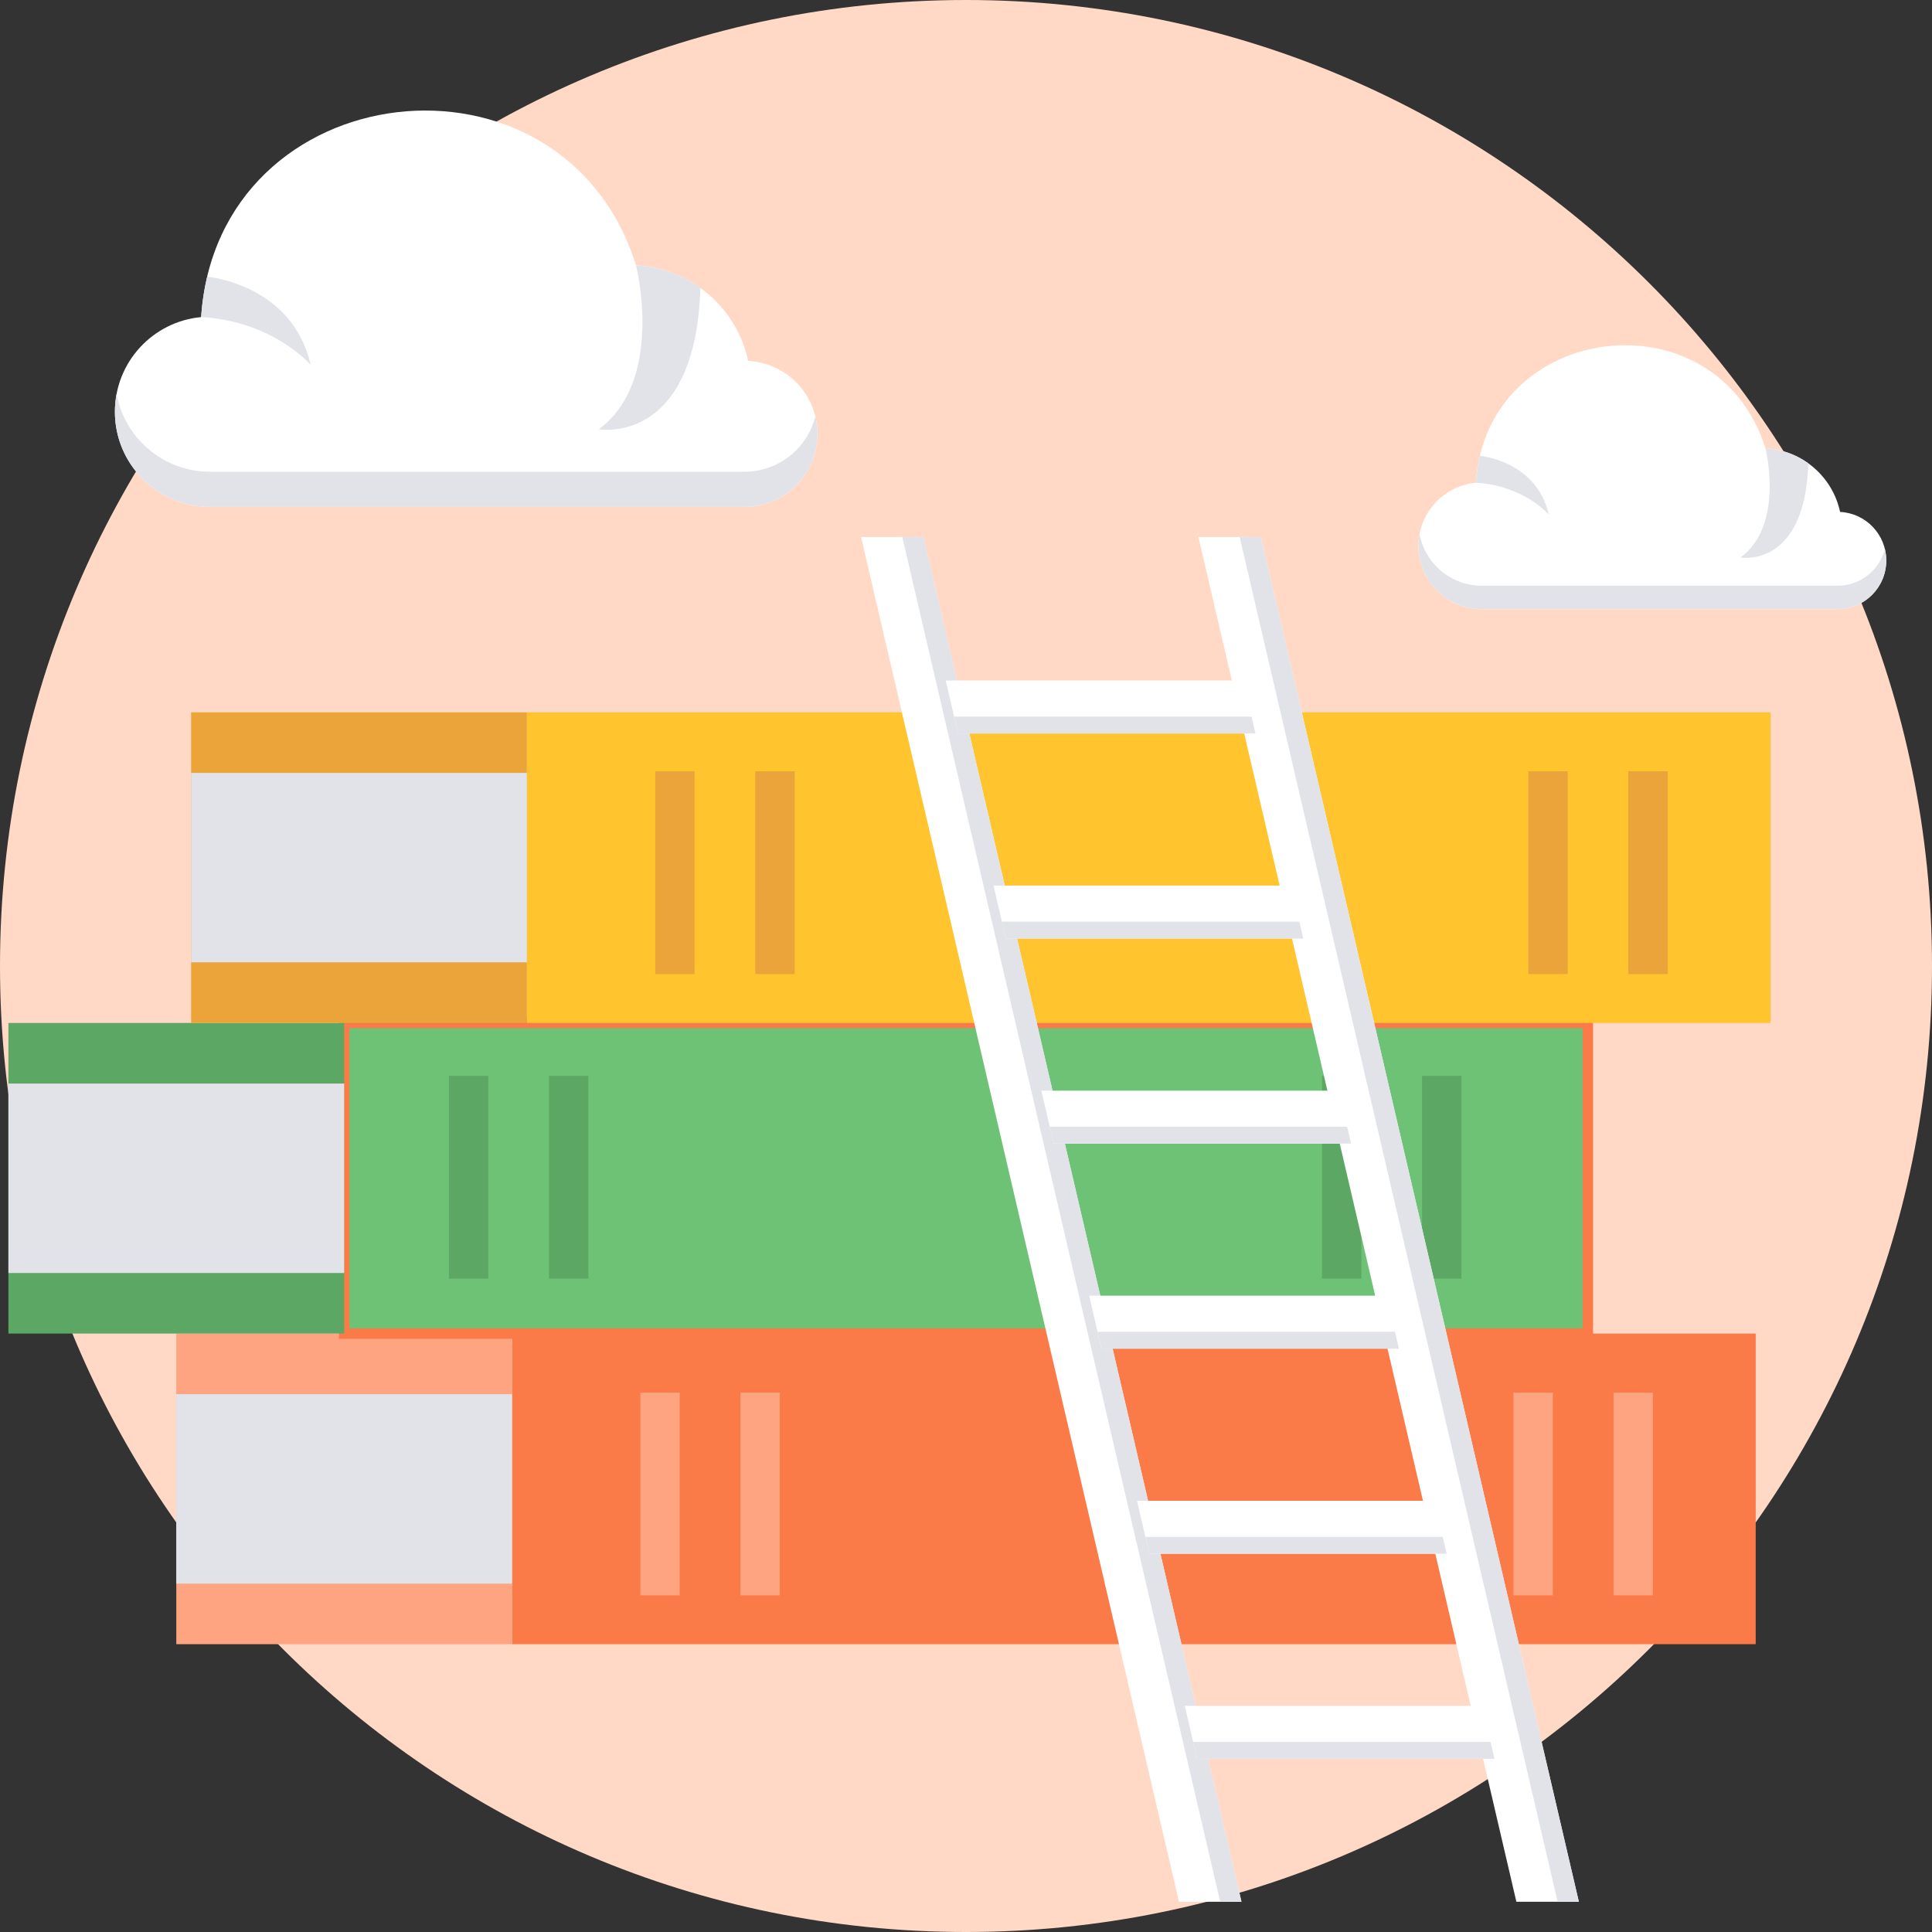 <svg width="40" height="40" viewBox="0 0 40 40" fill="none" xmlns="http://www.w3.org/2000/svg">
<rect x="0" y="0" width="40" height="40" fill="#333333" stroke="none"/>
<g clip-path="url(#clip0_1_193)">
<path d="M20 40C31.046 40 40 31.046 40 20C40 8.954 31.046 0 20 0C8.954 0 0 8.954 0 20C0 31.046 8.954 40 20 40Z" fill="#FFD9C6"/>
<path fill-rule="evenodd" clip-rule="evenodd" d="M10.602 27.61H36.35V34.041H10.602V27.61Z" fill="#FA7A48"/>
<path fill-rule="evenodd" clip-rule="evenodd" d="M3.65 27.61H10.602V34.041H3.65V27.61Z" fill="#FFA480"/>
<path fill-rule="evenodd" clip-rule="evenodd" d="M3.65 28.865H10.602V32.787H3.65V28.865Z" fill="#E1E3E8"/>
<path fill-rule="evenodd" clip-rule="evenodd" d="M7.126 21.179H32.874V27.61H7.126V21.179Z" fill="#6EC276" stroke="#FA7A48" stroke-width="0.216"/>
<path fill-rule="evenodd" clip-rule="evenodd" d="M0.174 21.179H7.126V27.61H0.174V21.179Z" fill="#5DA764"/>
<path fill-rule="evenodd" clip-rule="evenodd" d="M0.174 22.434H7.126V26.356H0.174V22.434Z" fill="#E1E3E8"/>
<path fill-rule="evenodd" clip-rule="evenodd" d="M9.294 22.274H10.11V26.473H9.294V22.274Z" fill="#5DA764"/>
<path fill-rule="evenodd" clip-rule="evenodd" d="M11.366 22.274H12.181V26.473H11.366V22.274Z" fill="#5DA764"/>
<path fill-rule="evenodd" clip-rule="evenodd" d="M27.371 22.274H28.186V26.473H27.371V22.274Z" fill="#5DA764"/>
<path fill-rule="evenodd" clip-rule="evenodd" d="M29.442 22.274H30.258V26.473H29.442V22.274Z" fill="#5DA764"/>
<path fill-rule="evenodd" clip-rule="evenodd" d="M13.258 28.831H14.073V33.03H13.258V28.831Z" fill="#FFA480"/>
<path fill-rule="evenodd" clip-rule="evenodd" d="M15.33 28.831H16.145V33.03H15.33V28.831Z" fill="#FFA480"/>
<path fill-rule="evenodd" clip-rule="evenodd" d="M31.334 28.831H32.15V33.03H31.334V28.831Z" fill="#FFA480"/>
<path fill-rule="evenodd" clip-rule="evenodd" d="M33.406 28.831H34.221V33.03H33.406V28.831Z" fill="#FFA480"/>
<path fill-rule="evenodd" clip-rule="evenodd" d="M10.909 14.748H36.658V21.179H10.909V14.748Z" fill="#FFC42E"/>
<path fill-rule="evenodd" clip-rule="evenodd" d="M3.957 14.748H10.909V21.179H3.957V14.748Z" fill="#EAA43A"/>
<path fill-rule="evenodd" clip-rule="evenodd" d="M3.957 16.002H10.909V19.924H3.957V16.002Z" fill="#E1E3E8"/>
<path fill-rule="evenodd" clip-rule="evenodd" d="M13.566 15.968H14.381V20.167H13.566V15.968Z" fill="#EAA43A"/>
<path fill-rule="evenodd" clip-rule="evenodd" d="M15.637 15.968H16.453V20.167H15.637V15.968Z" fill="#EAA43A"/>
<path fill-rule="evenodd" clip-rule="evenodd" d="M31.642 15.968H32.457V20.167H31.642V15.968Z" fill="#EAA43A"/>
<path fill-rule="evenodd" clip-rule="evenodd" d="M33.713 15.968H34.529V20.167H33.713V15.968Z" fill="#EAA43A"/>
<path fill-rule="evenodd" clip-rule="evenodd" d="M17.827 11.118H19.12L25.703 39.374H24.409L17.827 11.118Z" fill="white"/>
<path fill-rule="evenodd" clip-rule="evenodd" d="M18.681 11.118H19.122L25.704 39.374H25.263L18.681 11.118Z" fill="#E1E3E8"/>
<path fill-rule="evenodd" clip-rule="evenodd" d="M24.812 11.118H26.106L32.688 39.374H31.395L24.812 11.118Z" fill="white"/>
<path fill-rule="evenodd" clip-rule="evenodd" d="M25.666 11.118H26.107L32.689 39.374H32.249L25.666 11.118Z" fill="#E1E3E8"/>
<path fill-rule="evenodd" clip-rule="evenodd" d="M19.58 14.09H25.737L25.993 15.186H19.836L19.58 14.09Z" fill="white"/>
<path fill-rule="evenodd" clip-rule="evenodd" d="M19.755 14.837H25.912L25.993 15.186H19.836L19.755 14.837Z" fill="#E1E3E8"/>
<path fill-rule="evenodd" clip-rule="evenodd" d="M20.57 18.335H26.727L26.983 19.431H20.826L20.57 18.335Z" fill="white"/>
<path fill-rule="evenodd" clip-rule="evenodd" d="M20.744 19.082H26.901L26.983 19.432H20.826L20.744 19.082Z" fill="#E1E3E8"/>
<path fill-rule="evenodd" clip-rule="evenodd" d="M21.56 22.581H27.717L27.973 23.677H21.816L21.56 22.581Z" fill="white"/>
<path fill-rule="evenodd" clip-rule="evenodd" d="M21.734 23.328H27.891L27.973 23.677H21.816L21.734 23.328Z" fill="#E1E3E8"/>
<path fill-rule="evenodd" clip-rule="evenodd" d="M22.55 26.826H28.707L28.962 27.922H22.805L22.55 26.826Z" fill="white"/>
<path fill-rule="evenodd" clip-rule="evenodd" d="M22.724 27.573H28.881L28.963 27.923H22.806L22.724 27.573Z" fill="#E1E3E8"/>
<path fill-rule="evenodd" clip-rule="evenodd" d="M23.54 31.072H29.697L29.952 32.168H23.795L23.54 31.072Z" fill="white"/>
<path fill-rule="evenodd" clip-rule="evenodd" d="M23.714 31.819H29.871L29.952 32.168H23.795L23.714 31.819Z" fill="#E1E3E8"/>
<path fill-rule="evenodd" clip-rule="evenodd" d="M24.529 35.317H30.686L30.942 36.413H24.785L24.529 35.317Z" fill="white"/>
<path fill-rule="evenodd" clip-rule="evenodd" d="M24.704 36.065H30.86L30.942 36.414H24.785L24.704 36.065Z" fill="#E1E3E8"/>
<path fill-rule="evenodd" clip-rule="evenodd" d="M36.552 9.282C37.315 9.32 37.943 9.872 38.097 10.599C38.63 10.625 39.053 11.066 39.053 11.605C39.053 12.161 38.602 12.612 38.046 12.612H36.468H31.716H30.679C29.955 12.612 29.368 12.024 29.368 11.3C29.368 10.618 29.89 10.057 30.556 9.995C30.781 6.621 35.547 6.074 36.552 9.282Z" fill="white"/>
<path fill-rule="evenodd" clip-rule="evenodd" d="M30.556 9.995C30.569 9.8 30.598 9.614 30.64 9.438C30.672 9.441 31.814 9.551 32.066 10.654C32.066 10.654 31.551 10.05 30.556 9.995Z" fill="#E1E3E8"/>
<path fill-rule="evenodd" clip-rule="evenodd" d="M36.552 9.282C36.552 9.282 36.953 10.868 36.037 11.542C36.037 11.542 37.371 11.777 37.439 9.592C37.187 9.411 36.882 9.299 36.552 9.282Z" fill="#E1E3E8"/>
<path fill-rule="evenodd" clip-rule="evenodd" d="M30.679 12.612H31.716H36.468H38.046C38.602 12.612 39.053 12.161 39.053 11.604C39.053 11.521 39.043 11.44 39.024 11.362C38.915 11.801 38.519 12.127 38.046 12.127H36.468H31.716H30.679C30.325 12.127 30.004 11.986 29.768 11.759C29.576 11.573 29.441 11.331 29.39 11.058C29.375 11.136 29.368 11.217 29.368 11.3C29.368 11.586 29.459 11.85 29.614 12.066C29.852 12.396 30.241 12.612 30.679 12.612Z" fill="#E1E3E8"/>
<path fill-rule="evenodd" clip-rule="evenodd" d="M13.169 5.495C14.315 5.552 15.258 6.381 15.49 7.472C16.289 7.512 16.925 8.173 16.925 8.982C16.925 9.818 16.248 10.495 15.413 10.495H13.043H5.907H4.349C3.261 10.495 2.379 9.613 2.379 8.525C2.379 7.5 3.163 6.658 4.164 6.565C4.502 1.497 11.659 0.676 13.169 5.495Z" fill="white"/>
<path fill-rule="evenodd" clip-rule="evenodd" d="M4.164 6.565C4.184 6.272 4.227 5.994 4.29 5.729C4.337 5.734 6.053 5.899 6.432 7.554C6.432 7.554 5.658 6.647 4.164 6.565Z" fill="#E1E3E8"/>
<path fill-rule="evenodd" clip-rule="evenodd" d="M13.169 5.495C13.169 5.495 13.772 7.877 12.396 8.888C12.396 8.888 14.399 9.242 14.501 5.96C14.122 5.688 13.665 5.519 13.169 5.495Z" fill="#E1E3E8"/>
<path fill-rule="evenodd" clip-rule="evenodd" d="M4.349 10.495H5.906H13.042H15.413C16.248 10.495 16.925 9.818 16.925 8.982C16.925 8.857 16.91 8.735 16.881 8.618C16.718 9.278 16.123 9.767 15.413 9.767H13.042H5.906H4.349C3.817 9.767 3.335 9.556 2.981 9.214C2.693 8.935 2.49 8.571 2.413 8.161C2.391 8.279 2.379 8.401 2.379 8.525C2.379 8.955 2.517 9.351 2.75 9.675C3.107 10.171 3.69 10.495 4.349 10.495Z" fill="#E1E3E8"/>
</g>
<defs>
<clipPath id="clip0_1_193">
<rect width="40" height="40" fill="white"/>
</clipPath>
</defs>
</svg>
